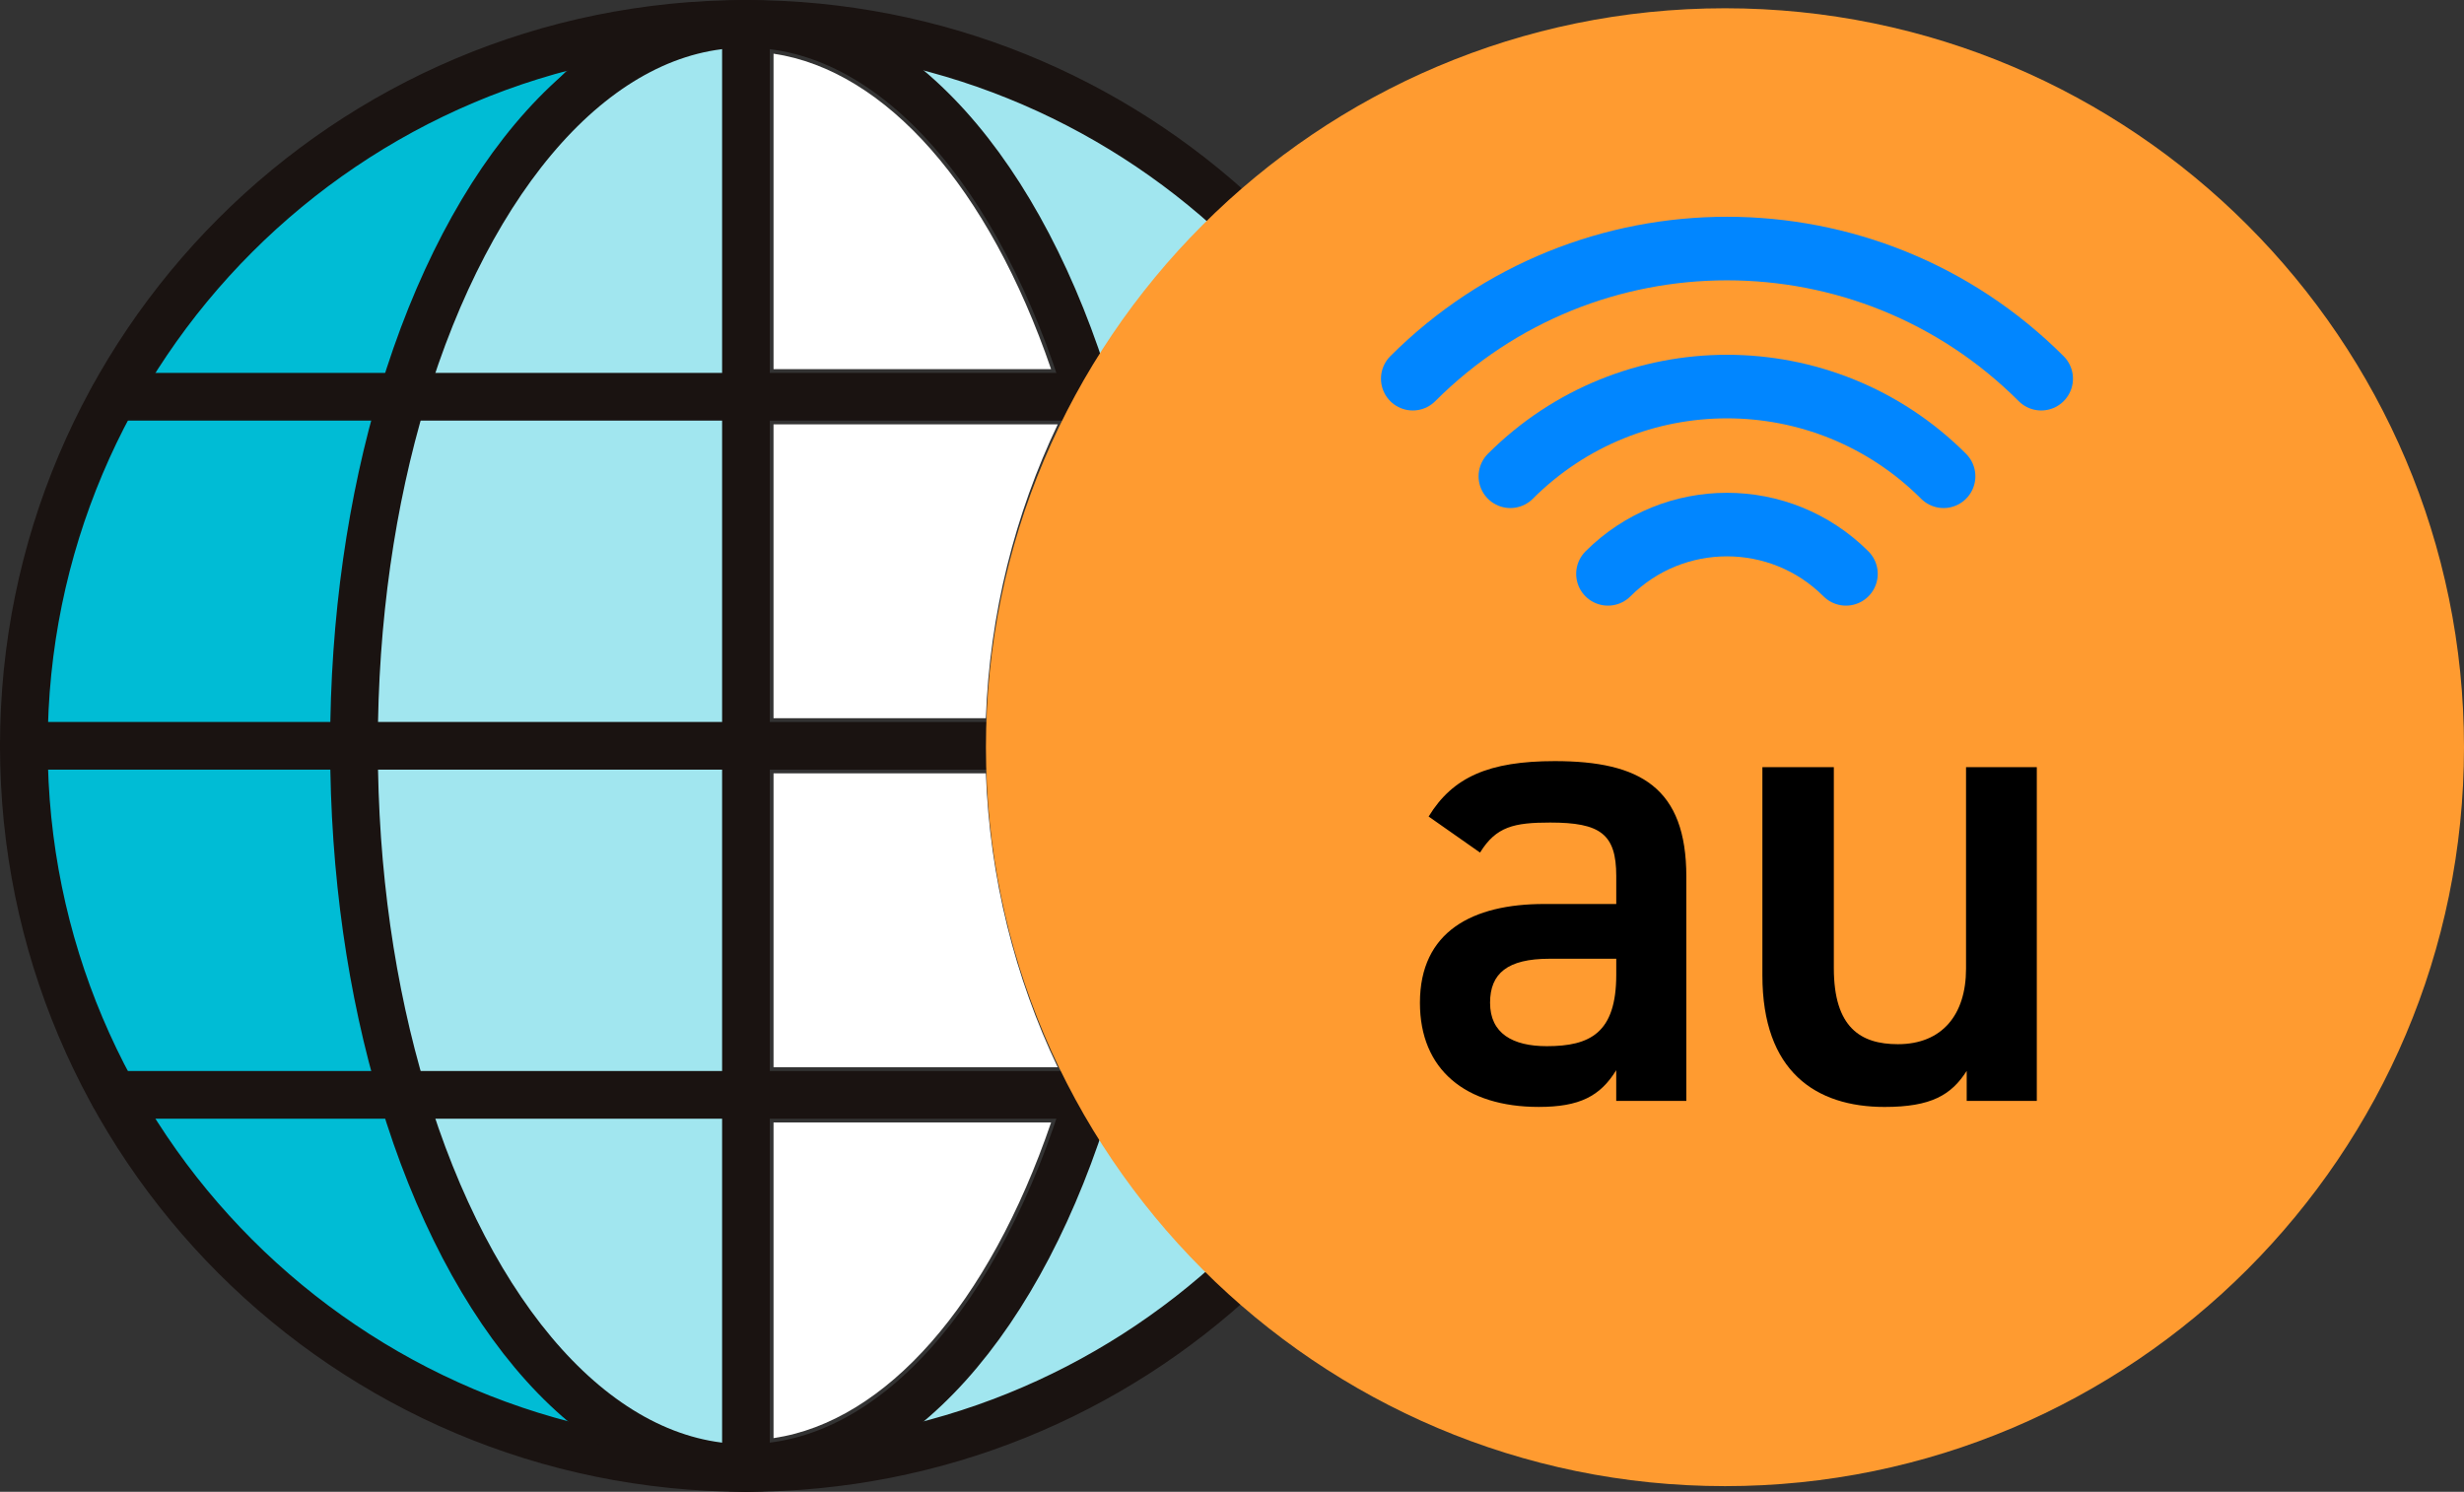 <?xml version="1.0" encoding="UTF-8"?><svg id="_レイヤー_2" xmlns="http://www.w3.org/2000/svg" width="155.035" height="93.876" viewBox="0 0 155.035 93.876"><rect x="0" y="0" width="155.035" height="93.876" fill="#333333" stroke="none"/><defs><style>.cls-1{fill:#ff9b30;}.cls-2{stroke:#1a1311;stroke-width:3px;}.cls-2,.cls-3{fill:none;stroke-linecap:round;stroke-linejoin:round;}.cls-4{fill:#a1e6ef;}.cls-5{fill:#00bcd5;}.cls-3{stroke:#0186ff;stroke-width:4px;}.cls-6{fill:#fff;}</style></defs><g id="_レイアウト"><path class="cls-5" d="M1.093,46.863h20.658c.156,7.677,1.168,15.226,2.976,22.103H6.993c-3.491-6.658-5.588-14.153-5.9-22.103Z"/><path class="cls-5" d="M6.996,24.898h17.73c-1.807,6.877-2.819,14.426-2.975,22.102H1.093c.313-7.95,2.41-15.445,5.903-22.102Z"/><path class="cls-6" d="M66.135,23.231h-17.464V3.378c7.058,1.048,13.541,8.407,17.464,19.853Z"/><path class="cls-4" d="M46.646,1.439v23.728h-20.882C30.465,11.471,38.214,2.684,46.646,1.439Z"/><path class="cls-4" d="M47.006,24.898v22.102h-25.292c.164-7.721,1.236-15.286,3.133-22.102h22.159Z"/><path class="cls-4" d="M21.714,46.863h25.292v22.103h-22.159c-1.897-6.816-2.97-14.381-3.133-22.103Z"/><path class="cls-4" d="M46.647,68.694v23.745c-8.445-1.244-16.195-10.037-20.885-23.745h20.885Z"/><path class="cls-6" d="M48.671,90.499v-19.867h17.465c-3.922,11.464-10.403,18.82-17.465,19.867Z"/><path class="cls-6" d="M48.671,67.161v-18.495h13.361c.239,6.597,1.832,12.853,4.521,18.495h-17.882Z"/><path class="cls-6" d="M62.031,45.196h-13.361v-18.494h17.885c-2.69,5.641-4.284,11.897-4.525,18.494Z"/><path class="cls-4" d="M68.359,22.085c-2.455-7.005-5.924-12.684-10.031-16.423l-4.133-3.175,5.076,1.482c6.267,1.792,11.959,4.877,16.917,9.167l.802.694-.743.756c-2.291,2.331-4.346,4.922-6.108,7.702l-1.1,1.735-.68-1.939Z"/><path class="cls-5" d="M36.975,3.17c-5.304,4.844-9.788,12.357-12.853,21.843H7.595C14.365,14.574,24.752,6.698,36.975,3.17Z"/><path class="cls-5" d="M7.849,68.849h16.532c3.056,9.491,7.536,17.009,12.841,21.855-12.22-3.531-22.606-11.411-29.373-21.855Z"/><path class="cls-4" d="M58.336,88.213c4.104-3.738,7.569-9.419,10.023-16.428l.679-1.941,1.101,1.737c1.764,2.783,3.821,5.375,6.113,7.705l.744.756-.802.694c-4.956,4.291-10.647,7.375-16.913,9.169l-3.605.798,2.66-2.491Z"/><path class="cls-2" d="M78.059,80.06c-8.136,7.636-19.091,12.316-31.129,12.316C21.841,92.376,1.5,72.035,1.5,46.932S21.841,1.501,46.93,1.501c12.038,0,22.993,4.679,31.129,12.316"/><path class="cls-2" d="M68.812,67.869c-.083.347-.194.694-.292,1.027-4.193,13.996-12.288,23.479-21.59,23.479s-17.397-9.483-21.59-23.479c-1.958-6.512-3.068-13.996-3.068-21.965s1.111-15.453,3.068-21.965C29.547,10.971,37.641,1.501,46.93,1.501s17.383,9.469,21.59,23.465c.097.347.208.694.292,1.041v.014"/><line class="cls-2" x1="46.935" y1="1.5" x2="46.935" y2="92.371"/><polyline class="cls-2" points="1.5 46.932 22.271 46.932 63.717 46.932"/><polyline class="cls-2" points="69.368 68.897 68.521 68.897 25.34 68.897 7.165 68.897"/><polyline class="cls-2" points="69.381 24.966 68.521 24.966 25.34 24.966 7.165 24.966"/><path class="cls-1" d="M108.535,93.52c-25.641,0-46.5-20.86-46.5-46.5S82.894.52,108.535.52s46.5,20.86,46.5,46.5-20.859,46.5-46.5,46.5Z"/><path class="cls-3" d="M88.891,23.83c10.919-10.919,28.622-10.919,39.54,0"/><path class="cls-3" d="M95.032,29.971c7.527-7.527,19.731-7.527,27.258,0"/><path class="cls-3" d="M101.173,36.112c4.135-4.135,10.84-4.135,14.975,0"/><path d="M97.158,56.887h4.537v-1.764c0-2.646-1.008-3.361-4.159-3.361-2.269,0-3.402.252-4.411,1.89l-3.235-2.269c1.513-2.478,3.781-3.487,7.939-3.487,5.377,0,8.275,1.68,8.275,7.267v14.115h-4.411v-1.932c-1.008,1.638-2.311,2.311-4.873,2.311-4.621,0-7.478-2.353-7.478-6.553,0-4.495,3.318-6.217,7.813-6.217ZM101.695,60.332h-4.201c-2.646,0-3.739.924-3.739,2.772,0,1.932,1.428,2.73,3.571,2.73,2.73,0,4.369-.84,4.369-4.495v-1.008Z"/><path d="M128.156,69.279h-4.411v-1.89c-.966,1.512-2.226,2.269-5.167,2.269-4.327,0-7.688-2.227-7.688-8.276v-13.106h4.495v12.644c0,3.739,1.68,4.789,4.033,4.789,2.772,0,4.285-1.848,4.285-4.747v-12.686h4.453v21.004Z"/></g></svg>